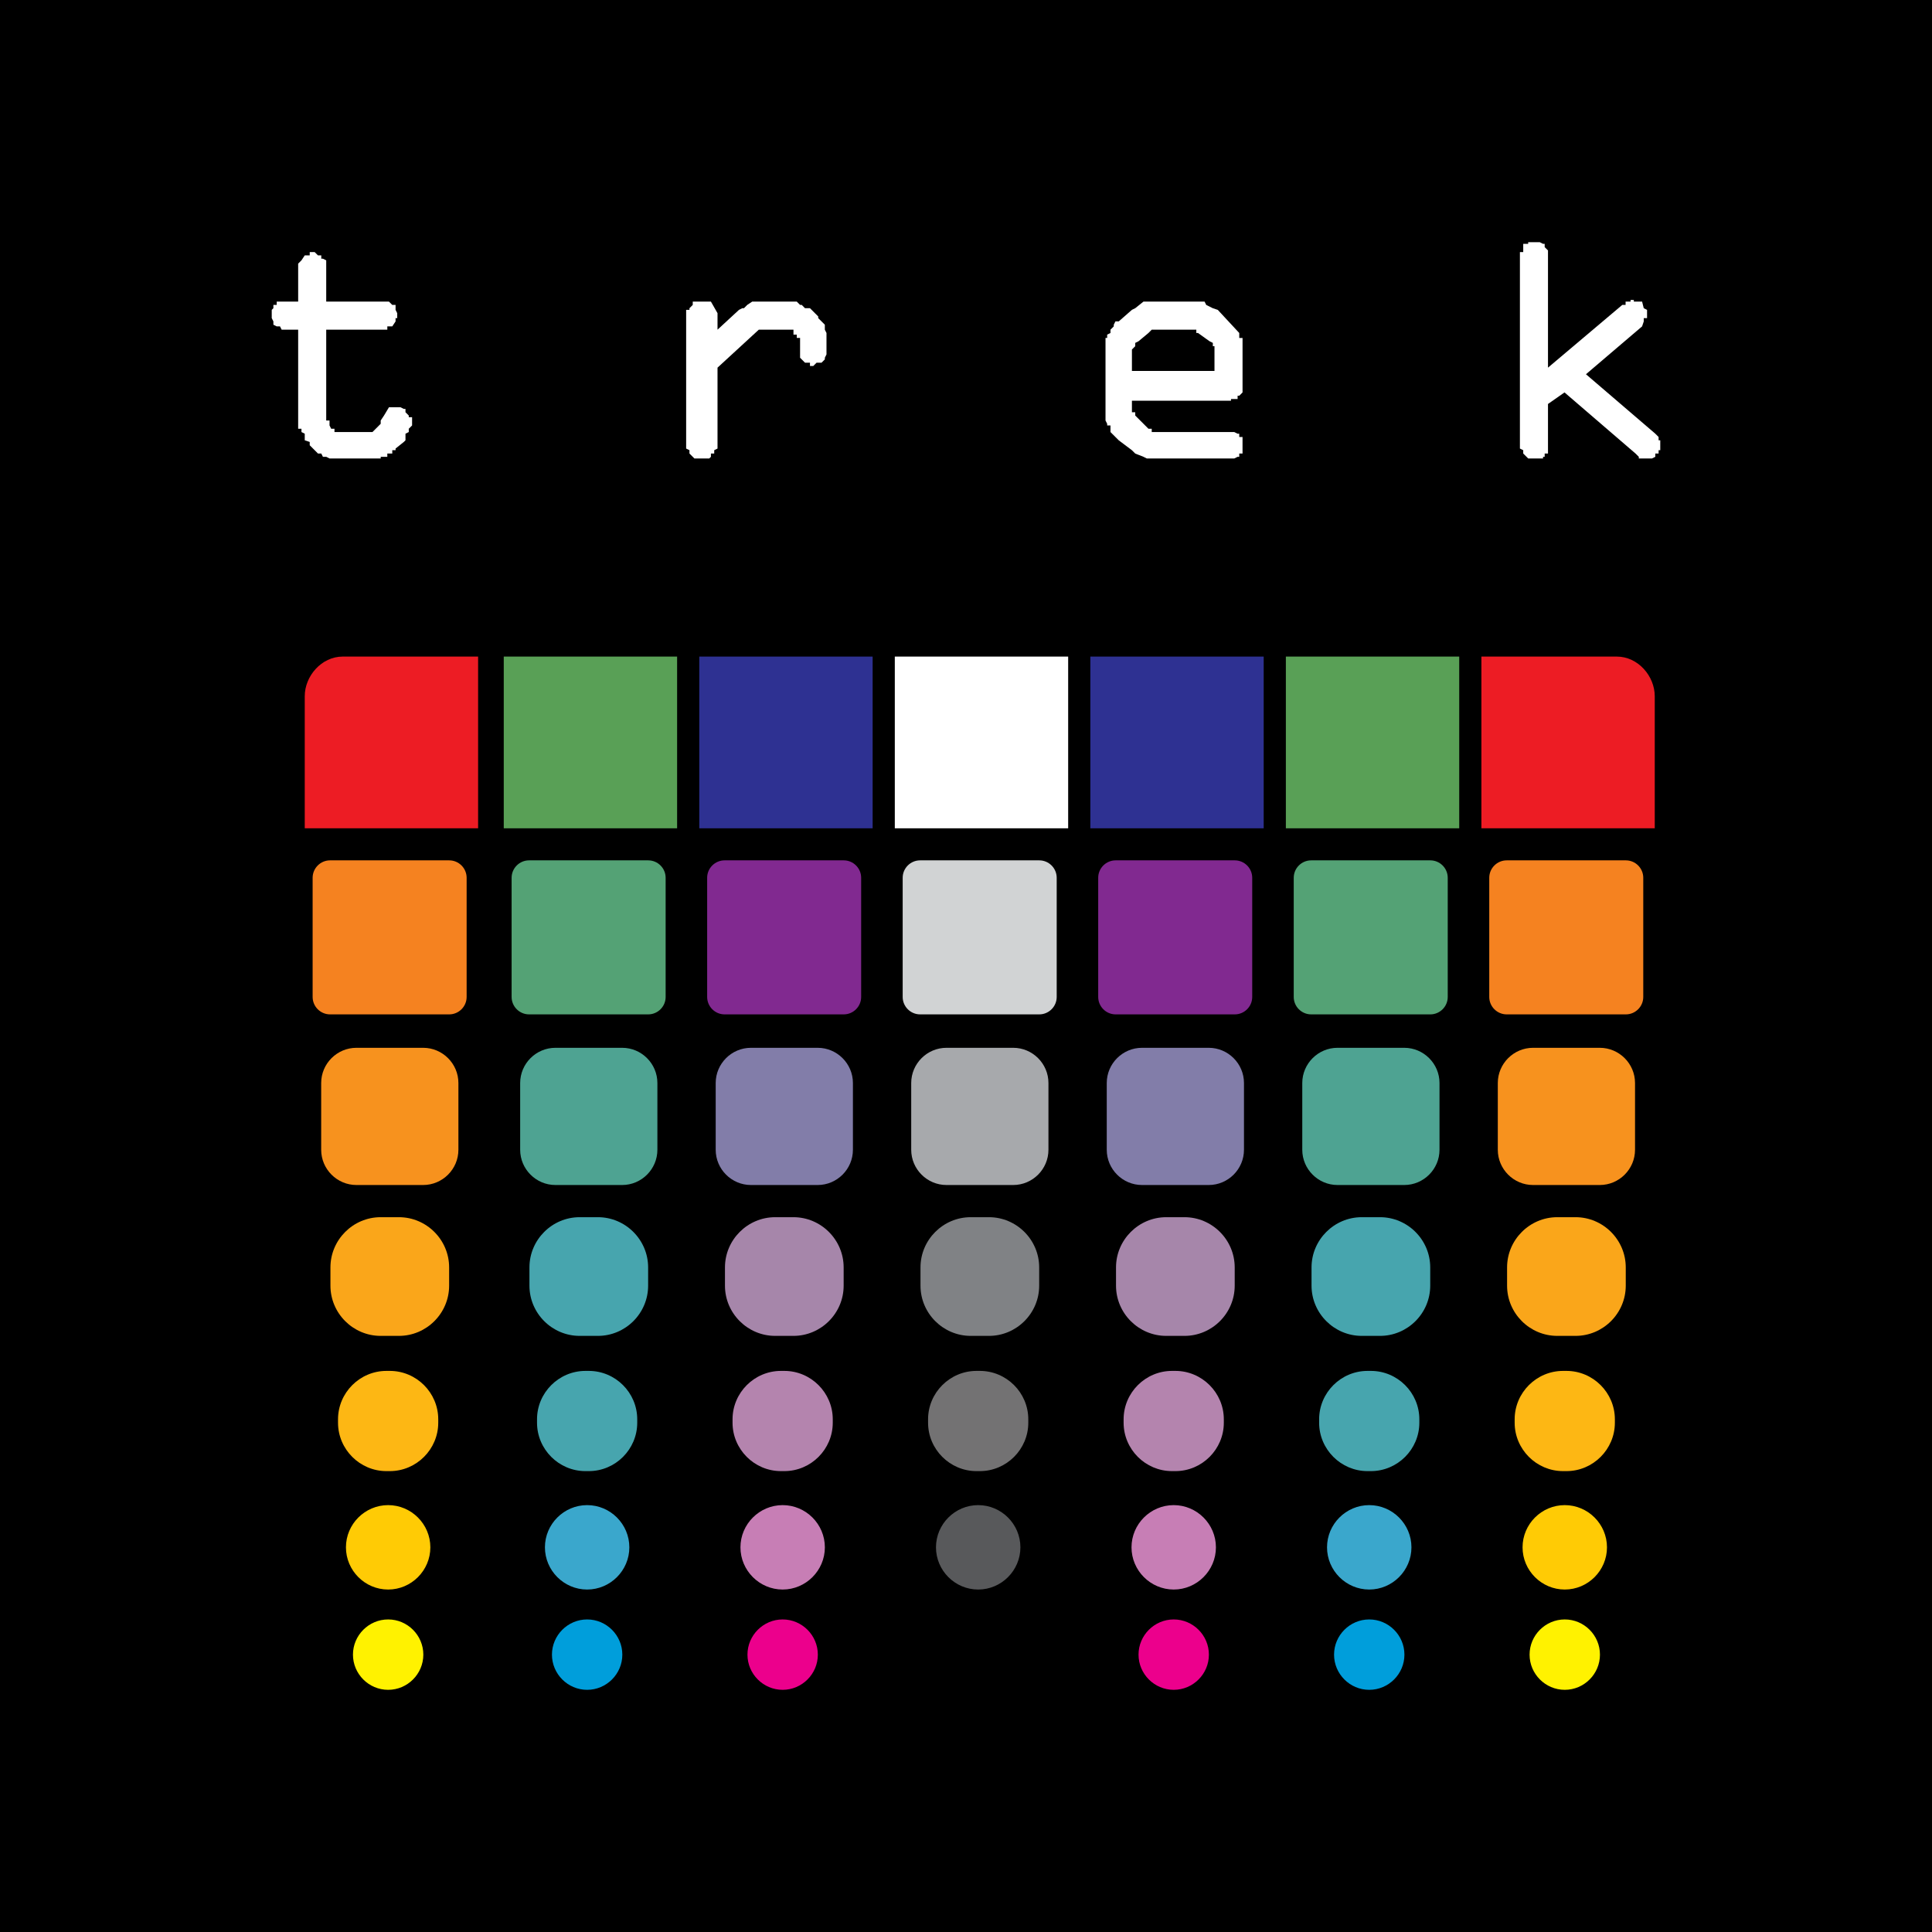 <?xml version="1.0" encoding="utf-8"?>
<!-- Generator: Adobe Illustrator 13.0.0, SVG Export Plug-In . SVG Version: 6.00 Build 14948)  -->
<!DOCTYPE svg PUBLIC "-//W3C//DTD SVG 1.0//EN" "http://www.w3.org/TR/2001/REC-SVG-20010904/DTD/svg10.dtd">
<svg version="1.0" id="Layer_1" xmlns="http://www.w3.org/2000/svg" xmlns:xlink="http://www.w3.org/1999/xlink" x="0px" y="0px"
	 width="192.756px" height="192.756px" viewBox="0 0 192.756 192.756" enable-background="new 0 0 192.756 192.756"
	 xml:space="preserve">
<g>
	<polygon fill-rule="evenodd" clip-rule="evenodd" points="0,0 192.756,0 192.756,192.756 0,192.756 0,0 	"/>
	<path fill-rule="evenodd" clip-rule="evenodd" fill="#ED1C24" d="M30.405,69.461V82.64h17.296V65.507H34.195
		C32.072,65.507,30.405,67.459,30.405,69.461L30.405,69.461z"/>
	<path fill-rule="evenodd" clip-rule="evenodd" fill="#ED1C24" d="M165.095,69.461V82.64h-17.296V65.507h13.508
		C163.428,65.507,165.095,67.459,165.095,69.461L165.095,69.461z"/>
	<polygon fill-rule="evenodd" clip-rule="evenodd" fill="#59A056" points="50.26,65.507 50.26,82.64 67.556,82.64 67.556,65.507 
		50.26,65.507 	"/>
	<polygon fill-rule="evenodd" clip-rule="evenodd" fill="#2E3192" points="69.767,65.507 69.767,82.64 87.063,82.64 87.063,65.507 
		69.767,65.507 	"/>
	<polygon fill-rule="evenodd" clip-rule="evenodd" fill="#FFFFFF" points="89.275,65.507 89.275,82.64 106.571,82.64 
		106.571,65.507 89.275,65.507 	"/>
	<polygon fill-rule="evenodd" clip-rule="evenodd" fill="#2E3192" points="108.783,65.507 108.783,82.64 126.079,82.64 
		126.079,65.507 108.783,65.507 	"/>
	<polygon fill-rule="evenodd" clip-rule="evenodd" fill="#59A056" points="128.291,65.507 128.291,82.64 145.587,82.64 
		145.587,65.507 128.291,65.507 	"/>
	<polygon fill-rule="evenodd" clip-rule="evenodd" fill="#FFFFFF" points="32.218,25.81 32.218,25.81 32.547,25.974 32.547,30.092 
		38.806,30.092 39.137,30.421 39.466,30.421 39.466,30.915 39.631,31.246 39.631,31.739 39.466,31.739 39.466,32.068 39.137,32.563 
		38.643,32.563 38.643,32.892 32.547,32.892 32.547,41.952 32.877,41.952 32.877,42.446 33.041,42.776 33.371,42.776 33.371,43.105 
		37.16,43.105 37.983,42.281 37.983,41.952 38.313,41.458 38.806,40.634 39.96,40.634 40.289,40.799 40.455,40.799 40.455,41.128 
		40.783,41.458 40.783,41.623 41.114,41.623 41.114,42.446 40.783,42.776 40.783,43.105 40.455,43.27 40.455,43.929 40.289,44.093 
		39.466,44.752 39.466,44.917 39.137,44.917 39.137,45.248 38.643,45.248 38.643,45.576 37.983,45.576 37.983,45.74 32.877,45.74 
		32.547,45.576 32.218,45.576 32.054,45.248 31.724,45.248 30.901,44.422 30.901,44.093 30.405,43.929 30.405,43.27 30.077,43.105 
		30.077,42.776 29.748,42.776 29.748,32.892 28.1,32.892 27.935,32.563 27.606,32.563 27.276,32.397 27.276,32.068 27.111,31.739 
		27.111,30.915 27.276,30.751 27.276,30.421 27.606,30.421 27.606,30.092 29.748,30.092 29.748,26.303 30.077,25.974 30.405,25.479 
		30.901,25.479 30.901,25.15 31.394,25.15 31.724,25.479 32.054,25.479 32.054,25.81 32.218,25.81 	"/>
	<polygon fill-rule="evenodd" clip-rule="evenodd" fill="#FFFFFF" points="80.812,30.751 81.635,31.574 81.635,31.739 
		82.294,32.397 82.294,32.892 82.459,33.222 82.459,35.363 82.294,35.692 82.294,35.857 81.964,36.187 81.47,36.187 81.142,36.516 
		80.812,36.516 80.812,36.187 80.317,36.187 79.988,35.857 79.824,35.692 79.824,33.716 79.494,33.716 79.494,33.386 79.165,33.386 
		79.165,32.892 75.706,32.892 71.587,36.681 71.587,44.752 71.258,44.917 71.258,45.248 70.929,45.248 70.929,45.576 70.764,45.74 
		69.28,45.74 68.787,45.248 68.787,44.917 68.457,44.752 68.457,30.915 68.787,30.915 68.787,30.751 69.116,30.421 69.116,30.092 
		70.929,30.092 71.587,31.246 71.587,32.892 73.729,30.915 74.058,30.751 74.223,30.751 74.552,30.421 75.046,30.092 79.494,30.092 
		79.824,30.421 79.988,30.421 80.317,30.751 80.812,30.751 	"/>
	<path fill-rule="evenodd" clip-rule="evenodd" fill="#FFFFFF" d="M119.852,30.092h0.329l0.164,0.33l0.66,0.33l0.493,0.164
		l2.143,2.307v0.494h0.328v5.436l-0.328,0.33h-0.165v0.329h-0.659v0.166h-9.885v1.152h0.331v0.329l1.318,1.318h0.328v0.33h8.237
		l0.329,0.165h0.165v0.329h0.328v1.648h-0.328v0.328h-0.165l-0.329,0.165h-8.73l-0.33-0.165l-0.823-0.328l-0.331-0.33l-1.315-0.989
		l-0.824-0.823v-0.659h-0.33v-0.165l-0.165-0.33v-8.236h0.165v-0.33l0.33-0.165v-0.33l0.329-0.329v-0.166l0.165-0.33h0.33
		l1.315-1.153l0.331-0.164l0.823-0.659H119.852L119.852,30.092z M119.027,32.892h-4.118l-0.328,0.33l-0.989,0.824l-0.329,0.165
		v0.329l-0.331,0.33v2.141h8.237V34.54h-0.164V34.21l-0.33-0.165l-1.152-0.824h-0.166v-0.33H119.027L119.027,32.892z"/>
	<polygon fill-rule="evenodd" clip-rule="evenodd" fill="#FFFFFF" points="154.443,25.15 154.443,36.681 161.855,30.421 
		162.185,30.421 162.185,30.092 162.68,30.092 162.68,29.927 163.009,29.927 163.009,30.092 163.832,30.092 163.998,30.751 
		164.327,30.915 164.327,31.739 163.998,31.739 163.998,32.068 163.832,32.563 158.232,37.339 165.15,43.27 165.479,43.599 
		165.479,43.929 165.645,43.929 165.645,44.917 165.479,44.917 165.479,45.248 165.15,45.248 165.15,45.576 164.821,45.74 
		163.504,45.74 163.504,45.576 163.175,45.248 156.091,39.152 154.443,40.305 154.443,45.248 154.113,45.248 154.113,45.576 
		153.948,45.576 153.948,45.74 152.467,45.74 151.973,45.248 151.973,44.917 151.642,44.752 151.642,25.15 151.973,25.15 
		151.973,24.326 152.467,24.326 152.467,24.162 153.62,24.162 153.948,24.326 154.113,24.326 154.113,24.656 154.443,24.985 
		154.443,25.15 	"/>
	<path fill-rule="evenodd" clip-rule="evenodd" fill="#F58220" d="M32.929,85.838h11.89c0.956,0,1.737,0.782,1.737,1.738v11.891
		c0,0.955-0.781,1.738-1.737,1.738h-11.89c-0.957,0-1.738-0.783-1.738-1.738V87.576C31.191,86.62,31.973,85.838,32.929,85.838
		L32.929,85.838z"/>
	<path fill-rule="evenodd" clip-rule="evenodd" fill="#54A275" d="M52.783,85.838h11.89c0.956,0,1.738,0.782,1.738,1.738v11.891
		c0,0.955-0.782,1.738-1.738,1.738h-11.89c-0.956,0-1.739-0.783-1.739-1.738V87.576C51.044,86.62,51.827,85.838,52.783,85.838
		L52.783,85.838z"/>
	<path fill-rule="evenodd" clip-rule="evenodd" fill="#812990" d="M72.29,85.838h11.891c0.956,0,1.737,0.782,1.737,1.738v11.891
		c0,0.955-0.782,1.738-1.737,1.738H72.29c-0.955,0-1.737-0.783-1.737-1.738V87.576C70.552,86.62,71.334,85.838,72.29,85.838
		L72.29,85.838z"/>
	<path fill-rule="evenodd" clip-rule="evenodd" fill="#D1D3D4" d="M91.798,85.838h11.891c0.956,0,1.738,0.782,1.738,1.738v11.891
		c0,0.955-0.782,1.738-1.738,1.738H91.798c-0.956,0-1.738-0.783-1.738-1.738V87.576C90.06,86.62,90.842,85.838,91.798,85.838
		L91.798,85.838z"/>
	<path fill-rule="evenodd" clip-rule="evenodd" fill="#812990" d="M111.306,85.838h11.89c0.957,0,1.738,0.782,1.738,1.738v11.891
		c0,0.955-0.781,1.738-1.738,1.738h-11.89c-0.956,0-1.738-0.783-1.738-1.738V87.576C109.567,86.62,110.35,85.838,111.306,85.838
		L111.306,85.838z"/>
	<path fill-rule="evenodd" clip-rule="evenodd" fill="#54A275" d="M130.814,85.838h11.89c0.955,0,1.737,0.782,1.737,1.738v11.891
		c0,0.955-0.782,1.738-1.737,1.738h-11.89c-0.957,0-1.738-0.783-1.738-1.738V87.576C129.076,86.62,129.857,85.838,130.814,85.838
		L130.814,85.838z"/>
	<path fill-rule="evenodd" clip-rule="evenodd" fill="#F58220" d="M150.322,85.838h11.89c0.956,0,1.737,0.782,1.737,1.738v11.891
		c0,0.955-0.781,1.738-1.737,1.738h-11.89c-0.956,0-1.739-0.783-1.739-1.738V87.576C148.583,86.62,149.366,85.838,150.322,85.838
		L150.322,85.838z"/>
	<path fill-rule="evenodd" clip-rule="evenodd" fill="#F7921E" d="M35.559,104.539h6.66c1.933,0,3.516,1.582,3.516,3.514v6.66
		c0,1.934-1.583,3.516-3.516,3.516h-6.66c-1.933,0-3.515-1.582-3.515-3.516v-6.66C32.044,106.121,33.626,104.539,35.559,104.539
		L35.559,104.539z"/>
	<path fill-rule="evenodd" clip-rule="evenodd" fill="#4EA392" d="M55.414,104.539h6.659c1.934,0,3.515,1.582,3.515,3.514v6.66
		c0,1.934-1.581,3.516-3.515,3.516h-6.659c-1.934,0-3.517-1.582-3.517-3.516v-6.66C51.897,106.121,53.48,104.539,55.414,104.539
		L55.414,104.539z"/>
	<path fill-rule="evenodd" clip-rule="evenodd" fill="#827DA9" d="M74.92,104.539h6.66c1.934,0,3.516,1.582,3.516,3.514v6.66
		c0,1.934-1.583,3.516-3.516,3.516h-6.66c-1.932,0-3.515-1.582-3.515-3.516v-6.66C71.405,106.121,72.988,104.539,74.92,104.539
		L74.92,104.539z"/>
	<path fill-rule="evenodd" clip-rule="evenodd" fill="#A7A9AC" d="M94.428,104.539h6.66c1.935,0,3.516,1.582,3.516,3.514v6.66
		c0,1.934-1.581,3.516-3.516,3.516h-6.66c-1.933,0-3.516-1.582-3.516-3.516v-6.66C90.913,106.121,92.495,104.539,94.428,104.539
		L94.428,104.539z"/>
	<path fill-rule="evenodd" clip-rule="evenodd" fill="#827DA9" d="M113.937,104.539h6.659c1.935,0,3.516,1.582,3.516,3.514v6.66
		c0,1.934-1.581,3.516-3.516,3.516h-6.659c-1.934,0-3.516-1.582-3.516-3.516v-6.66C110.421,106.121,112.003,104.539,113.937,104.539
		L113.937,104.539z"/>
	<path fill-rule="evenodd" clip-rule="evenodd" fill="#4EA392" d="M133.443,104.539h6.66c1.934,0,3.517,1.582,3.517,3.514v6.66
		c0,1.934-1.583,3.516-3.517,3.516h-6.66c-1.933,0-3.515-1.582-3.515-3.516v-6.66C129.929,106.121,131.511,104.539,133.443,104.539
		L133.443,104.539z"/>
	<path fill-rule="evenodd" clip-rule="evenodd" fill="#F7921E" d="M152.952,104.539h6.659c1.934,0,3.516,1.582,3.516,3.514v6.66
		c0,1.934-1.582,3.516-3.516,3.516h-6.659c-1.934,0-3.516-1.582-3.516-3.516v-6.66C149.437,106.121,151.019,104.539,152.952,104.539
		L152.952,104.539z"/>
	<path fill-rule="evenodd" clip-rule="evenodd" fill="#FAA61A" d="M37.979,121.439h1.819c2.756,0,5.012,2.256,5.012,5.012v1.82
		c0,2.756-2.256,5.01-5.012,5.01h-1.819c-2.755,0-5.011-2.254-5.011-5.01v-1.82C32.968,123.695,35.224,121.439,37.979,121.439
		L37.979,121.439z"/>
	<path fill-rule="evenodd" clip-rule="evenodd" fill="#47A5AE" d="M57.833,121.439h1.82c2.755,0,5.011,2.256,5.011,5.012v1.82
		c0,2.756-2.256,5.01-5.011,5.01h-1.82c-2.755,0-5.01-2.254-5.01-5.01v-1.82C52.822,123.695,55.077,121.439,57.833,121.439
		L57.833,121.439z"/>
	<path fill-rule="evenodd" clip-rule="evenodd" fill="#A686AA" d="M77.341,121.439h1.819c2.756,0,5.011,2.256,5.011,5.012v1.82
		c0,2.756-2.255,5.01-5.011,5.01h-1.819c-2.756,0-5.011-2.254-5.011-5.01v-1.82C72.33,123.695,74.585,121.439,77.341,121.439
		L77.341,121.439z"/>
	<path fill-rule="evenodd" clip-rule="evenodd" fill="#808285" d="M96.849,121.439h1.819c2.756,0,5.011,2.256,5.011,5.012v1.82
		c0,2.756-2.255,5.01-5.011,5.01h-1.819c-2.756,0-5.011-2.254-5.011-5.01v-1.82C91.838,123.695,94.093,121.439,96.849,121.439
		L96.849,121.439z"/>
	<path fill-rule="evenodd" clip-rule="evenodd" fill="#A686AA" d="M116.356,121.439h1.819c2.756,0,5.012,2.256,5.012,5.012v1.82
		c0,2.756-2.256,5.01-5.012,5.01h-1.819c-2.755,0-5.011-2.254-5.011-5.01v-1.82C111.346,123.695,113.602,121.439,116.356,121.439
		L116.356,121.439z"/>
	<path fill-rule="evenodd" clip-rule="evenodd" fill="#47A5AE" d="M135.865,121.439h1.818c2.756,0,5.011,2.256,5.011,5.012v1.82
		c0,2.756-2.255,5.01-5.011,5.01h-1.818c-2.757,0-5.013-2.254-5.013-5.01v-1.82C130.853,123.695,133.108,121.439,135.865,121.439
		L135.865,121.439z"/>
	<path fill-rule="evenodd" clip-rule="evenodd" fill="#FAA61A" d="M155.372,121.439h1.819c2.756,0,5.011,2.256,5.011,5.012v1.82
		c0,2.756-2.255,5.01-5.011,5.01h-1.819c-2.756,0-5.01-2.254-5.01-5.01v-1.82C150.362,123.695,152.616,121.439,155.372,121.439
		L155.372,121.439z"/>
	<path fill-rule="evenodd" clip-rule="evenodd" fill="#FDB714" d="M38.557,136.775h0.335c2.658,0,4.832,2.174,4.832,4.832v0.336
		c0,2.656-2.174,4.83-4.832,4.83h-0.335c-2.657,0-4.832-2.174-4.832-4.83v-0.336C33.725,138.949,35.9,136.775,38.557,136.775
		L38.557,136.775z"/>
	<path fill-rule="evenodd" clip-rule="evenodd" fill="#47A5AE" d="M58.411,136.775h0.335c2.657,0,4.831,2.174,4.831,4.832v0.336
		c0,2.656-2.174,4.83-4.831,4.83h-0.335c-2.658,0-4.832-2.174-4.832-4.83v-0.336C53.579,138.949,55.753,136.775,58.411,136.775
		L58.411,136.775z"/>
	<path fill-rule="evenodd" clip-rule="evenodd" fill="#B484AE" d="M77.918,136.775h0.335c2.657,0,4.832,2.174,4.832,4.832v0.336
		c0,2.656-2.175,4.83-4.832,4.83h-0.335c-2.658,0-4.832-2.174-4.832-4.83v-0.336C73.087,138.949,75.26,136.775,77.918,136.775
		L77.918,136.775z"/>
	<path fill-rule="evenodd" clip-rule="evenodd" fill="#737273" d="M97.426,136.775h0.336c2.657,0,4.831,2.174,4.831,4.832v0.336
		c0,2.656-2.174,4.83-4.831,4.83h-0.336c-2.657,0-4.832-2.174-4.832-4.83v-0.336C92.594,138.949,94.769,136.775,97.426,136.775
		L97.426,136.775z"/>
	<path fill-rule="evenodd" clip-rule="evenodd" fill="#B484AE" d="M116.934,136.775h0.336c2.657,0,4.831,2.174,4.831,4.832v0.336
		c0,2.656-2.174,4.83-4.831,4.83h-0.336c-2.657,0-4.831-2.174-4.831-4.83v-0.336C112.103,138.949,114.276,136.775,116.934,136.775
		L116.934,136.775z"/>
	<path fill-rule="evenodd" clip-rule="evenodd" fill="#47A5AE" d="M136.441,136.775h0.335c2.658,0,4.832,2.174,4.832,4.832v0.336
		c0,2.656-2.174,4.83-4.832,4.83h-0.335c-2.657,0-4.831-2.174-4.831-4.83v-0.336C131.61,138.949,133.784,136.775,136.441,136.775
		L136.441,136.775z"/>
	<path fill-rule="evenodd" clip-rule="evenodd" fill="#FDB714" d="M155.949,136.775h0.336c2.657,0,4.831,2.174,4.831,4.832v0.336
		c0,2.656-2.174,4.83-4.831,4.83h-0.336c-2.657,0-4.831-2.174-4.831-4.83v-0.336C151.118,138.949,153.292,136.775,155.949,136.775
		L155.949,136.775z"/>
	<path fill-rule="evenodd" clip-rule="evenodd" fill="#FFCB05" d="M38.725,150.166L38.725,150.166c2.317,0,4.211,1.895,4.211,4.211
		l0,0c0,2.314-1.894,4.211-4.211,4.211l0,0c-2.316,0-4.21-1.896-4.21-4.211l0,0C34.514,152.061,36.408,150.166,38.725,150.166
		L38.725,150.166z"/>
	<path fill-rule="evenodd" clip-rule="evenodd" fill="#3AA7CC" d="M58.579,150.166L58.579,150.166c2.316,0,4.211,1.895,4.211,4.211
		l0,0c0,2.314-1.895,4.211-4.211,4.211l0,0c-2.316,0-4.211-1.896-4.211-4.211l0,0C54.367,152.061,56.262,150.166,58.579,150.166
		L58.579,150.166z"/>
	<path fill-rule="evenodd" clip-rule="evenodd" fill="#C77EB5" d="M78.086,150.166L78.086,150.166c2.316,0,4.211,1.895,4.211,4.211
		l0,0c0,2.314-1.895,4.211-4.211,4.211l0,0c-2.316,0-4.211-1.896-4.211-4.211l0,0C73.875,152.061,75.77,150.166,78.086,150.166
		L78.086,150.166z"/>
	<path fill-rule="evenodd" clip-rule="evenodd" fill="#58595B" d="M97.594,150.166L97.594,150.166c2.316,0,4.212,1.895,4.212,4.211
		l0,0c0,2.314-1.896,4.211-4.212,4.211l0,0c-2.316,0-4.211-1.896-4.211-4.211l0,0C93.383,152.061,95.278,150.166,97.594,150.166
		L97.594,150.166z"/>
	<path fill-rule="evenodd" clip-rule="evenodd" fill="#C77EB5" d="M117.102,150.166L117.102,150.166
		c2.316,0,4.211,1.895,4.211,4.211l0,0c0,2.314-1.895,4.211-4.211,4.211l0,0c-2.316,0-4.211-1.896-4.211-4.211l0,0
		C112.891,152.061,114.785,150.166,117.102,150.166L117.102,150.166z"/>
	<path fill-rule="evenodd" clip-rule="evenodd" fill="#3AA7CC" d="M136.609,150.166L136.609,150.166
		c2.316,0,4.211,1.895,4.211,4.211l0,0c0,2.314-1.895,4.211-4.211,4.211l0,0c-2.316,0-4.211-1.896-4.211-4.211l0,0
		C132.398,152.061,134.293,150.166,136.609,150.166L136.609,150.166z"/>
	<path fill-rule="evenodd" clip-rule="evenodd" fill="#FFCB05" d="M156.117,150.166L156.117,150.166
		c2.316,0,4.212,1.895,4.212,4.211l0,0c0,2.314-1.896,4.211-4.212,4.211l0,0c-2.315,0-4.211-1.896-4.211-4.211l0,0
		C151.906,152.061,153.802,150.166,156.117,150.166L156.117,150.166z"/>
	<path fill-rule="evenodd" clip-rule="evenodd" fill="#FFF200" d="M38.725,161.572L38.725,161.572c1.931,0,3.511,1.58,3.511,3.512
		l0,0c0,1.93-1.58,3.51-3.511,3.51l0,0c-1.931,0-3.51-1.58-3.51-3.51l0,0C35.214,163.152,36.794,161.572,38.725,161.572
		L38.725,161.572z"/>
	<path fill-rule="evenodd" clip-rule="evenodd" fill="#009EDB" d="M58.579,161.572L58.579,161.572c1.93,0,3.511,1.58,3.511,3.512
		l0,0c0,1.93-1.581,3.51-3.511,3.51l0,0c-1.931,0-3.511-1.58-3.511-3.51l0,0C55.068,163.152,56.648,161.572,58.579,161.572
		L58.579,161.572z"/>
	<path fill-rule="evenodd" clip-rule="evenodd" fill="#EC008C" d="M78.086,161.572L78.086,161.572c1.931,0,3.51,1.58,3.51,3.512l0,0
		c0,1.93-1.579,3.51-3.51,3.51l0,0c-1.931,0-3.511-1.58-3.511-3.51l0,0C74.575,163.152,76.155,161.572,78.086,161.572
		L78.086,161.572z"/>
	<path fill-rule="evenodd" clip-rule="evenodd" d="M97.594,161.572L97.594,161.572c1.932,0,3.511,1.58,3.511,3.512l0,0
		c0,1.93-1.579,3.51-3.511,3.51l0,0c-1.93,0-3.51-1.58-3.51-3.51l0,0C94.083,163.152,95.664,161.572,97.594,161.572L97.594,161.572z
		"/>
	<path fill-rule="evenodd" clip-rule="evenodd" fill="#EC008C" d="M117.102,161.572L117.102,161.572c1.931,0,3.51,1.58,3.51,3.512
		l0,0c0,1.93-1.579,3.51-3.51,3.51l0,0c-1.931,0-3.51-1.58-3.51-3.51l0,0C113.592,163.152,115.171,161.572,117.102,161.572
		L117.102,161.572z"/>
	<path fill-rule="evenodd" clip-rule="evenodd" fill="#009EDB" d="M136.609,161.572L136.609,161.572c1.931,0,3.511,1.58,3.511,3.512
		l0,0c0,1.93-1.58,3.51-3.511,3.51l0,0c-1.932,0-3.51-1.58-3.51-3.51l0,0C133.1,163.152,134.678,161.572,136.609,161.572
		L136.609,161.572z"/>
	<path fill-rule="evenodd" clip-rule="evenodd" fill="#FFF200" d="M156.117,161.572L156.117,161.572c1.931,0,3.511,1.58,3.511,3.512
		l0,0c0,1.93-1.58,3.51-3.511,3.51l0,0c-1.931,0-3.511-1.58-3.511-3.51l0,0C152.606,163.152,154.187,161.572,156.117,161.572
		L156.117,161.572z"/>
</g>
</svg>
